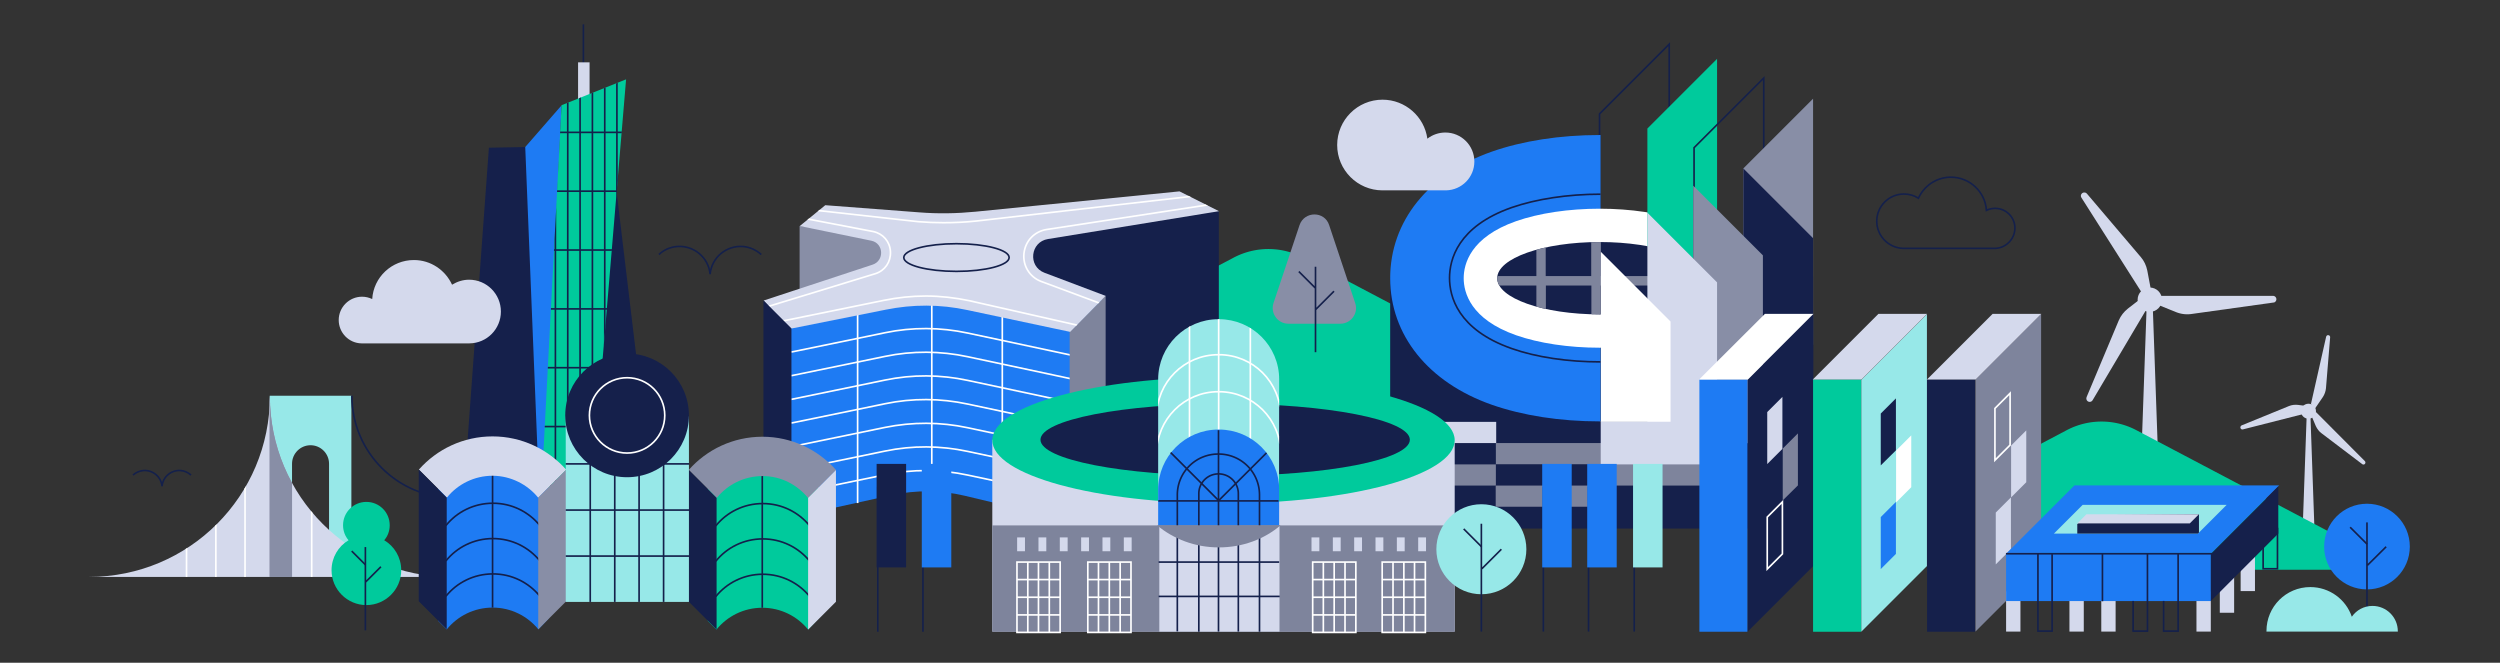 <svg xmlns="http://www.w3.org/2000/svg" xmlns:xlink="http://www.w3.org/1999/xlink" viewBox="0 0 1499.8 397.6" xmlns:v="https://vecta.io/nano"><rect x="0" y="0" width="1499.8" height="397.6" fill="#333333" stroke="none"/><style><![CDATA[.N{stroke-miterlimit:10}.O{fill:none}.P{stroke:#14204b}.Q{fill:#d4d9ec}.R{fill:#15204b}.S{fill:#1e7bf3}.T{stroke:#fff}.U{fill:#fff}.V{fill:#00ca9c}.W{fill:#7e849c}.X{fill:#97e8e8}.Y{fill:#888ea6}]]></style><g class="Q"><path d="M1385.9 244.2l2.7 76.4h-7.3l2.7-76.4h1.9z"/><path d="M1389.5 247.3l29.2 29.3c.8.8.2 2.1-.8 2.1h0c-.3 0-.6-.1-.8-.3l-24.4-18.5c-1.5-1.1-2.6-2.6-3.4-4.3l-3.6-8.5 3.8.2zm-3.1-5l9.1-40.3c.2-.7.8-1.1 1.5-.9.3.1.6.2.7.5h0c.2.2.2.5.2.8l-2.5 30.5c-.2 1.9-.8 3.6-1.8 5.2l-5.2 7.6-2-3.4h0z"/><path d="M1385.7 247.4l-40.1 10.2c-1.1.3-1.9-.9-1.4-1.8h0c.1-.3.4-.5.6-.6l28.4-11.6c1.7-.7 3.6-.9 5.4-.7l9.2 1.2-2.1 3.3h0z"/><circle cx="1384.9" cy="246.7" r="4.5"/></g><path d="M781.7 154.5l159.1 83.8H581.1l159.1-83.8a44.76 44.76 0 0 1 41.5 0z" class="V"/><path d="M731.2 126.6v132.6l-130.4 24-14.3-138.7 144.7-17.9z" class="R"/><path d="M641.9 312.5l-63.2-15.1c-14.3-3.4-29.2-3.5-43.6-.4l-60.4 13.3-13.5-31.3 6.8-93.4 98.3-20.5 96.7 14.8-6.6 111-14.5 21.6z" class="S"/><path d="M479.7 135.6v49.3l86.2-11.8 2.8-31.2-89-6.3z" class="Y"/><g class="N O T"><path d="M559 182.3v112.4m-44.5-106.9v114m86.8-112.3v114.1"/><use xlink:href="#B"/><use xlink:href="#B" y="14.2"/><path d="M474.7 239.6L531 228c16.3-3.4 33.2-3.3 49.5.2l62.3 13.3"/><use xlink:href="#B" y="42.6"/><path d="M474.7 268l56.3-11.6c16.3-3.3 33.2-3.3 49.5.2l62.3 13.3"/><use xlink:href="#B" y="71"/><use xlink:href="#B" y="85.2"/></g><path d="M641.7 312.4V199l21.6-21.6v113.4l-21.6 21.6z" class="W"/><path d="M663.3 177.5l-36.8-13.9c-10-3.9-8.4-18.5 2.2-20.2l102.6-16.7-23.7-11.9L585.2 127c-11.2 1.1-22.5 1.3-33.7.4l-56.4-4.3-15.3 12.5 42.9 8.8c7.5 1.5 8 12.1.7 14.4l-65.3 21.5 15.6 17 57.6-11.5c16.2-3.3 32.8-3.3 49 .2l61.7 13.1 21.3-21.6z" class="Q"/><defs><path id="A" d="M663.3 177.5l-36.8-13.9c-10-3.9-8.4-18.5 2.2-20.2l102.6-16.7-23.7-11.9L585.2 127c-11.2 1.1-22.5 1.3-33.7.4l-56.4-4.3-15.3 12.5 42.9 8.8c7.5 1.5 8 12.1.7 14.4l-65.3 21.5 15.6 17 57.6-11.5c16.2-3.3 32.8-3.3 49 .2l61.7 13.1 21.3-21.6z"/><path id="B" d="M474.7 211.2l56.3-11.6c16.3-3.4 33.2-3.3 49.5.2l62.3 13.3"/><path id="C" d="M484.8 377.7c-6.5-8-16.4-13.1-27.5-13.1s-21 5.1-27.5 13.1l-5.2-5.2v-84.7l36.9-15 29.5 20-.2 78.5-6 6.4h0z"/><path id="D" d="M525.9,278.3h17.7v62.1h-17.7V278.3z"/><path id="E" d="M652.6,337.2h25.9v42.2h-25.9V337.2z"/><path id="F" d="M652.5 368.9h25.9m-25.9-10.6h25.9m-25.9-10.6h25.9"/><path id="G" d="M610.2 322.4h4.7v8.3h-4.7v-8.3z"/><path id="H" d="M1069.3 269.3v-31.2l-9.1 9.1v31.2l9.1-9.1z"/><path id="I" d="M1146.6 292.3v-31.1l-9.1 9.1v31.1l9.1-9.1z"/><path id="J" d="M1203.5,354.8h8.6v24.1h-8.6V354.8z"/></defs><clipPath id="K"><use xlink:href="#A"/></clipPath><path d="M725.3 122.8l-97.5 14.9c-7.3 1.2-12.7 6.9-13.5 14.3-.8 7.3 3.3 14.1 10.2 16.8l36.3 13.5-12.7 13.2-66.6-15.1c-8.6-1.8-17.3-2.8-26.1-2.8-8.5 0-16.9.9-25.2 2.6l-60.8 12.4-9.7-8.4 65.4-20c5.8-1.8 9.4-7.1 9.1-13.2s-4.5-10.9-10.4-12.1l-40.2-7.7m7.1-4.9L551 133c5 .4 10 .6 15 .6 6.5 0 13.2-.3 19.7-1l129.1-14.8" clip-path="url(#K)" class="N O T"/><defs><path id="L" d="M663.3 177.5l-36.8-13.9c-10-3.9-8.4-18.5 2.2-20.2l102.6-16.7-23.7-11.9L585.2 127c-11.2 1.1-22.5 1.3-33.7.4l-56.4-4.3-15.3 12.5 42.9 8.8c7.5 1.5 8 12.1.7 14.4l-65.3 21.5 15.6 17 57.6-11.5c16.2-3.3 32.8-3.3 49 .2l61.7 13.1 21.3-21.6z"/></defs><clipPath id="M"><use xlink:href="#L"/></clipPath><ellipse cx="573.8" cy="154.5" rx="31.6" ry="8.3" clip-path="url(#M)" class="O P"/><path d="M474.8 310.4V197L458 180.2v113.4l16.8 16.8z" class="R"/><g class="Q"><path d="M1291.2 175.8l4.4 124.4h-11.9l4.4-124.4h3.1zm5.1 1.7h67.3c1.8 0 2.7 2.1 1.5 3.4h0c-.3.4-.8.6-1.2.6l-49.4 6.9a18 18 0 0 1-8.9-1.1l-13.9-5.6 4.6-4.2h0z"/><path d="M1284.8 175.4l-36.1-56.8c-1-1.5.3-3.4 2.1-3.1h0c.5.1.9.3 1.2.7l32.3 38c2 2.3 3.3 5.1 3.9 8.1l2.8 14.8-6.2-1.7h0z"/><path d="M1289.7 182.2l-34.3 57.9c-.9 1.5-3.2 1.3-3.7-.5h0c-.1-.5-.1-1 .1-1.4l19.3-46c1.2-2.8 3.1-5.2 5.5-7.1l11.9-9.2 1.2 6.3h0z"/><circle cx="1289.7" cy="179.8" r="7.3"/></g><path d="M1200.2 341.8h240.4L1281.5 258a44.76 44.76 0 0 0-41.5 0l-39.8 21v62.8h0z" class="V"/><path d="M210.8 237.4v107.5h-13.4v-66.7c0-6.1-5-11.1-11.1-11.1h0c-6.1 0-11.1 5-11.1 11.1v66.7h-13.4V237.4h49z" class="X"/><path d="M270.4,346.1c-60,0-108.5-48.5-108.5-108.5h0c0,60-48.5,108.5-108.5,108.5" class="Q"/><defs><path id="N" d="M270.4 346.1c-60 0-108.5-48.5-108.5-108.5h0c0 60-48.5 108.5-108.5 108.5"/></defs><clipPath id="O"><use xlink:href="#N"/></clipPath><g clip-path="url(#O)" class="Y"><path d="M161.8,236.2h13.4v122.1h-13.4V236.2z"/><path d="M161.8,236.2h13.4v122.1h-13.4V236.2z"/></g><defs><path id="P" d="M270.4 346.1c-60 0-108.5-48.5-108.5-108.5h0c0 60-48.5 108.5-108.5 108.5"/></defs><clipPath id="Q"><use xlink:href="#P"/></clipPath><g class="N O"><path d="M187 302v45m-40-59.2v58.6M129.5 310v38m-17.6-23.4v21.9" clip-path="url(#Q)" class="T"/><path d="M272.4 298.7c-33.9 0-61.3-27.4-61.3-61.3M350 56.6v-42" class="P"/></g><path d="M346.8,37.4h6.9v23.8h-6.9V37.4z" class="Q"/><path d="M277.4 306.8l52.2.7-14.1-219.3-22.2.4-15.9 218.2zM369 107.5l21.7 181-38.1 34.9L369 107.5z" class="R"/><path d="M315.1 88.2l21.8-25-12.3 260.5-9.5-235.5z" class="S"/><path d="M336.9 63.1L323.3 323h29.2l23.1-275.4-38.7 15.5z" class="V"/><defs><path id="R" d="M336.9 63.1L323.3 323h29.3l23.1-275.4z"/></defs><clipPath id="S"><use xlink:href="#R"/></clipPath><g clip-path="url(#S)" class="N P U"><path d="M325.8 291.2h59.1m-59.1-35.3h59.1m-59.1-35.3h59.1m-59.1-35.3h59.1M325.8 150h59.1m-59.1-35.3h59.1m-59.1-35.3h59.1"/><path d="M377.5 44.1v282.4m-7.4-282.4v282.4m-7.3-282.4v282.4m-7.4-282.4v282.4M348 44.1v282.4m-7.4-282.4v282.4m-7.4-282.4v282.4"/></g><path d="M834,165.9h253.7v151.2H834V165.9z" class="R"/><path d="M959.6 174.2V68.3l41.8-41.8v147.6l-41.8.1z" class="N O P"/><path d="M960.2 81h-.5c-23.8 0-46.3 3.5-64.8 10-38.1 13.4-60.9 41.8-60.9 75.9s22.8 62.5 60.9 75.9c18.6 6.5 41 10 64.8 10h.5V81h0z" class="S"/><path d="M960.2 217.1c-19.7 0-38.6-2.8-53.3-8-32.5-11.4-37.3-31.4-37.3-42.3s4.8-30.9 37.3-42.3c14.7-5.1 33.6-8 53.3-8" class="N O P"/><path d="M959.7 208.6c-18.7 0-36.5-2.7-50.2-7.5-27.3-9.6-31.4-25.6-31.4-34.2s4.1-24.6 31.4-34.2c13.7-4.8 31.5-7.5 50.2-7.5s36.5 2.7 50.2 7.5c27.3 9.6 31.4 25.6 31.4 34.2s-4.1 24.6-31.4 34.2c-13.7 4.9-31.5 7.5-50.2 7.5z" class="U"/><path d="M988.3 182.9V77.1l41.8-41.8v147.6h-41.8z" class="V"/><path d="M1016.3 211.8V88.6l41.8-41.8v165.1h-41.8z" class="N O P"/><path d="M1045.9 206.8V101l41.8-41.8v147.6h-41.8z" class="Y"/><path d="M1031.3,203.2h26.6v34.4h-26.6V203.2z" class="U"/><path d="M1059,213v26.1" class="N O P"/><path d="M1087.7 265.9v-123l-41.8-41.8v164.8h41.8z" class="R"/><path d="M1015.8 111.4v141.7h14.5v12.8h27.3V153.2l-41.8-41.8z" class="Y"/><ellipse cx="959.7" cy="166.9" rx="61.5" ry="21.7" class="R"/><defs><ellipse id="T" cx="959.7" cy="166.9" rx="61.5" ry="21.7"/></defs><clipPath id="U"><use xlink:href="#T"/></clipPath><path d="M888.7 99.6v137.6h139V99.6h-139 0zm133.2 33h-27.3v-27.3h27.3v27.3zm-61.6 0v-27.3H989v27.3h-28.7zm28.7 5.7v27.3h-28.6v-27.3H989h0zm-34.4-5.7h-27.3v-27.3h27.3v27.3zm0 5.7v27.3h-27.3v-27.3h27.3 0zm-32.9 27.3h-27.3v-27.3h27.3v27.3zm0 5.7v27.3h-27.3v-27.3h27.3zm5.7 0h27.3v27.3h-27.3v-27.3zm27.2 33v27.3h-27.3v-27.3h27.3zm5.7 0H989v27.3h-28.6v-27.3zm0-5.7v-27.3H989v27.3h-28.7zm34.4-27.3h27.3v27.3h-27.3v-27.3zm0-5.7v-27.3h27.3v27.3h-27.3zm-73-60.2v27.3h-27.3v-27.3h27.3zm-27.3 98.9h27.3v27.3h-27.3v-27.3zm100.3 27.2v-27.3h27.3v27.3h-27.3z" clip-path="url(#U)" class="W"/><path d="M1030.1 253.3v-83.9l-41.8-41.8v125.8h41.8zm-195.6-.2h63.1v12.7h-63.1v-12.7z" class="Q"/><g class="W"><path d="M897.4 265.8h63.1v12.7h-63.1v-12.7zm-63.1 12.8h63.1v12.7h-63.1v-12.7z"/><path d="M897.3,291.3h63.1V304h-63.1V291.3z"/></g><path d="M960.3,252.7h63.1v26.8h-63.1V252.7z" class="Q"/><path d="M960.3,278.6h63.1v12.7h-63.1V278.6z" class="W"/><path d="M1002.2 253v-60.1l-41.8-41.8V253h41.8z" class="U"/><use xlink:href="#C" class="V"/><defs><path id="V" d="M484.8 377.7c-6.5-8-16.4-13.1-27.5-13.1s-21 5.1-27.5 13.1l-5.2-5.2v-84.7l36.9-15 29.5 20-.2 78.5-6 6.4h0z"/></defs><clipPath id="W"><use xlink:href="#V"/></clipPath><g clip-path="url(#W)" class="N O P"><path d="M429.4 315.5c6.6-8.2 16.8-13.4 28.2-13.4s21.5 5.2 28.2 13.4m-56.4 21.2c6.6-8.2 16.8-13.4 28.2-13.4s21.5 5.2 28.2 13.4m-56.4 21.2c6.6-8.2 16.8-13.4 28.2-13.4s21.5 5.2 28.2 13.4"/><path d="M457.3,284.6v80.9"/></g><path d="M484.8 298.8l16.8-16.8c-10.8-12.2-26.6-20-44.2-20s-33.4 7.7-44.2 19.9l16.8 16.8c6.5-8 16.4-13.1 27.5-13.1s20.8 5.2 27.3 13.2h0z" class="Y"/><path d="M413.1 281.9v79l16.8 16.8v-79l-16.8-16.8z" class="R"/><path d="M501.5,282l-16.7,16.7v79l16.7-16.7V282z" class="Q"/><use xlink:href="#C" x="-161.8" y="-0.1" class="S"/><defs><path id="X" d="M323 377.6c-6.5-8-16.4-13.1-27.5-13.1s-21 5.1-27.5 13.1l-5.2-5.2v-84.7l36.9-15 29.5 20-.2 78.5-6 6.4h0z"/></defs><clipPath id="Y"><use xlink:href="#X"/></clipPath><g clip-path="url(#Y)" class="N O P"><path d="M267.5 315.3c6.6-8.2 16.8-13.4 28.2-13.4s21.5 5.2 28.2 13.4m-56.4 21.2c6.6-8.2 16.8-13.4 28.2-13.4s21.5 5.2 28.2 13.4m-56.4 21.2c6.6-8.2 16.8-13.4 28.2-13.4s21.5 5.2 28.2 13.4"/><path d="M295.5,284.5v80.9"/></g><path d="M322.9 298.6l16.8-16.8c-10.8-12.2-26.6-20-44.2-20s-33.4 7.7-44.2 19.9l16.8 16.8c6.5-8 16.4-13.1 27.5-13.1 10.9.1 20.8 5.2 27.3 13.2h0z" class="Q"/><path d="M251.2 281.7v79l16.8 16.8v-79l-16.8-16.8z" class="R"/><path d="M339.6 281.8l-16.7 16.7v79l16.7-16.7v-79z" class="Y"/><path d="M339.4,249.8h73.9v111.3h-73.9V249.8z" class="X"/><g class="N O P"><path d="M339.4 333.6h74m-74-27.6h74m-74-27.7h74"/><path d="M398.1 246.5v114.6m-14.7-114.6v114.6m-14.6-114.6v114.6m-14.7-114.6v114.6"/></g><circle cx="376.2" cy="249.2" r="37.1" class="R"/><circle cx="376.2" cy="249.2" r="22.6" class="O T"/><path d="M884.5 96.9c0-9.6-7.8-17.4-17.4-17.4-3.9 0-7.7 1.3-10.8 3.7-1.8-13.2-13.2-23.4-26.9-23.4-15 0-27.2 12.2-27.2 27.2s12.2 27.2 27.2 27.2h.3 0 37.8 0c9.5-.2 17-7.9 17-17.3h0z" class="Q"/><path d="M1208.8 136.9c0-6.6-5.3-11.9-11.9-11.9-1.8 0-3.6.4-5.2 1.2-.7-11.1-10-19.9-21.3-19.9-8.7 0-16.1 5.2-19.5 12.6-2.5-1.6-5.5-2.5-8.7-2.5-9 0-16.3 7.3-16.3 16.3 0 8.9 7.2 16.2 16.1 16.3h0 55.1 0c6.4-.3 11.6-5.6 11.7-12.1h0zM526.6 292.1V379" class="N O P"/><use xlink:href="#D" class="R"/><path d="M553.7,292.1V379" class="N O P"/><path d="M553,278.3h17.7v62.1H553V278.3z" class="S"/><path d="M595.3,263.8h277.4v115.1H595.3V263.8z" class="Q"/><ellipse cx="734" cy="264.1" rx="138.7" ry="37.9" class="V"/><ellipse cx="735" cy="263.8" rx="110.8" ry="21.6" class="R"/><path d="M767.3 300.8h-72.5v-73.2c0-19.9 16.2-36.1 36.1-36.1h.4c19.9 0 36.1 16.1 36.1 36.1l-.1 73.2h0z" class="X"/><defs><path id="Z" d="M767.3 300.8h-72.5v-73.2c0-19.9 16.2-36.1 36.1-36.1h.4c19.9 0 36.1 16.1 36.1 36.1l-.1 73.2h0z"/></defs><clipPath id="a"><use xlink:href="#Z"/></clipPath><path d="M693.9 249.8c0-20.4 16.5-37 37-37h.4c20.4 0 37 16.5 37 37M693.9 272c0-20.4 16.5-37 37-37h.4c20.4 0 37 16.5 37 37" clip-path="url(#a)" class="N O T"/><defs><path id="b" d="M767.3 300.8h-72.5v-73.2c0-19.9 16.2-36.1 36.1-36.1h.4c19.9 0 36.1 16.1 36.1 36.1l-.1 73.2h0z"/></defs><clipPath id="c"><use xlink:href="#b"/></clipPath><path d="M731.1 189.4v119.9m-17.5-4V176.1m36.5 124.8V148.3" clip-path="url(#c)" class="N O T"/><path d="M767.3 363.1h-72.5v-69.3c0-19.9 16.2-36.1 36.1-36.1h.4c19.9 0 36.1 16.1 36.1 36.1l-.1 69.3h0z" class="S"/><path d="M595.3 315.2h277.4V379H595.3v-63.8z" class="W"/><path d="M695.5,315.5h72.1v63.4h-72.1V315.5z" class="Q"/><g class="N O P"><path d="M695.1 357.8h72.6m-72.6-20.6h72.3"/><path d="M706.3 378.8v-81.9a24.48 24.48 0 0 1 24.5-24.5h.3a24.48 24.48 0 0 1 24.5 24.5V379m-36.4 0v-82.9c0-6.5 5.3-11.8 11.8-11.8h.1c6.5 0 11.8 5.3 11.8 11.8v82.8"/><path d="M731,378.9V258.1"/></g><path d="M694.1 315.1c9.8 8.2 22.8 13.3 37.1 13.3s27.4-5 37.1-13.3h-74.2 0z" class="W"/><g class="N O"><path d="M702.3 271.5l28.8 28.8 28.7-28.6m-64.9 28.8H767" class="P"/><g class="T"><path d="M610.1,337.2H636v42.2h-25.9V337.2z"/><path d="M610.1 368.9H636m-25.9-10.6H636m-25.9-10.6H636"/><path d="M629.5 337.2v42.2m-6.5-42.2v42.2m-6.4-42.2v42.2"/><use xlink:href="#E"/><use xlink:href="#F"/><path d="M672 337.2v42.2m-6.5-42.2v42.2m-6.5-42.2v42.2"/><use xlink:href="#E" x="134.9"/><use xlink:href="#F" x="135"/><path d="M806.9 337.2v42.2m-6.5-42.2v42.2m-6.5-42.2v42.2"/><use xlink:href="#E" x="176.6"/><use xlink:href="#F" x="176.7"/><path d="M848.6 337.2v42.2m-6.4-42.2v42.2m-6.5-42.2v42.2"/></g></g><g class="Q"><use xlink:href="#G"/><use xlink:href="#G" x="64"/><use xlink:href="#G" x="51.2"/><use xlink:href="#G" x="38.4"/><use xlink:href="#G" x="25.6"/><path d="M623 322.4h4.7v8.3H623v-8.3z"/><use xlink:href="#G" x="176.6"/><use xlink:href="#G" x="240.6"/><path d="M838 322.4h4.7v8.3H838v-8.3z"/><use xlink:href="#G" x="215"/><use xlink:href="#G" x="202.2"/><use xlink:href="#G" x="189.4"/></g><circle cx="888.7" cy="329.5" r="27" class="X"/><g class="N P U"><path d="M888.7 314.2v64.7m.3-37.7l11.7-11.7"/><path d="M878.1,317.3l10.7,10.7"/></g><path d="M203.2 192c0-7.7 6.3-14 14-14 2.1 0 4.2.5 6.1 1.4.8-13.1 11.7-23.4 25-23.4 10.2 0 18.9 6.1 22.9 14.8 3.1-1.9 6.6-3 10.2-3 10.6 0 19.1 8.6 19.1 19.1s-8.4 19-18.9 19.1h0-64.7 0c-7.6-.1-13.7-6.4-13.7-14h0z" class="Q"/><circle cx="1420" cy="327.9" r="25.7" class="S"/><g class="N P"><g class="U"><path d="M1420 313.4V375m.3-35.9l11.2-11.1"/><path d="M1409.9,316.3l10.2,10.2"/></g><path d="M456.7 152.7c-2.9-2.6-6.6-4.4-10.7-4.8-10.1-.9-19.1 6.5-20 16.6h0c-.9-10.1-9.9-17.5-20-16.6-4.2.4-7.9 2.1-10.7 4.8" class="O"/></g><path d="M1087.8 339.6V188.5l-39.4 39.4V379l39.4-39.4z" class="R"/><path d="M1019.5 227.6h28.8V379h-28.8V227.6z" class="S"/><path d="M1058.8 188.3h29.1l-39.4 39.4h-29.2l39.5-39.4z" class="U"/><use xlink:href="#H" class="Q"/><path d="M1078.6 291.2V260l-9.1 9.1v31.1l9.1-9z" class="W"/><use xlink:href="#H" y="63" class="N O T"/><path d="M1423.3 363.5c-5.2 0-9.7 2.6-12.4 6.5-3.5-10.4-13.4-17.8-24.9-17.8-14.6 0-26.3 11.8-26.3 26.3v.4h48.5 4.1 26.2v-.2c0-8.4-6.8-15.2-15.2-15.2h0z" class="X"/><path d="M779.6 135.1L764 181.8c-2 6.1 2.5 12.4 8.9 12.4h31.2c6.4 0 11-6.3 8.9-12.4l-15.6-46.7c-2.7-8.6-14.9-8.6-17.8 0h0z" class="Y"/><path d="M789.2 160v51.3m.1-25.6l11-11m-21.1-11.8l10 10" fill="#f7efdc" class="N P"/><path d="M1156 339.6V188.5l-39.4 39.4V379l39.4-39.4z" class="X"/><path d="M1087.7,227.6h28.8V379h-28.8V227.6z" class="V"/><path d="M1126.9 188.3h29.2l-39.4 39.4h-29.2l39.4-39.4z" class="Q"/><path d="M1137.4 270.2V239l-9.1 9.1v31.1l9.1-9z" class="R"/><use xlink:href="#I" class="U"/><use xlink:href="#H" x="68.1" y="63" class="S"/><path d="M1224.5 339.5V188.4l-39.4 39.4v151.1l39.4-39.4z" class="W"/><path d="M1156.1 227.6h28.8V379h-28.8V227.6z" class="R"/><path d="M1195.4 188.3h29.2l-39.4 39.4H1156l39.4-39.4z" class="Q"/><use xlink:href="#I" x="59.3" y="-25.3" class="N O T"/><g class="Q"><use xlink:href="#I" x="69" y="-3"/><use xlink:href="#I" x="59.8" y="37.2"/><use xlink:href="#J"/><use xlink:href="#J" x="38"/><use xlink:href="#J" x="114.2"/><use xlink:href="#J" x="57.1"/><path d="M1331.7 343.5h8.6v24.1h-8.6v-24.1zm12.5-13h8.6v24.1h-8.6v-24.1z"/></g><path d="M1357.7,317.1h8.6v24.1h-8.6V317.1z" class="N O P"/><path d="M1244.5 291.2h122.8l-40.5 40.5H1204l40.5-40.5zm-41 40.8h122.9v28.6h-122.9V332z" class="S"/><path d="M1366.8 320.1v-28.3l-40.5 40.5v28.3l40.5-40.5z" class="R"/><path d="M1231.1 332.4v46.2h-8.5v-46.5m38.7 28.6v-28.4" class="N O P"/><path d="M1232.2 320.1l17.2-17.2h86.4l-17.2 17.2h-86.4z" class="X"/><defs><path id="d" d="M1232.2 320.1l17.2-17.2h86.4l-17.2 17.2z"/></defs><clipPath id="e"><use xlink:href="#d"/></clipPath><path d="M1319.2 326.2h-73v-11.8l6.2-5.3 66.8-.6v17.7z" clip-path="url(#e)" class="R"/><defs><path id="f" d="M1232.2 320.1l17.2-17.2h86.4l-17.2 17.2z"/></defs><clipPath id="g"><use xlink:href="#f"/></clipPath><path d="M1246.2 314l5.5-5.5h67.5l-5.5 5.5h-67.5z" clip-path="url(#g)" class="Q"/><g class="N O P"><path d="M1203.4,332.2h124.8"/><path d="M1288.3 331.9v46.7h-8.6v-18.1m27-28.6v46.7h-8.7v-18.1M925.9 292v86.9"/></g><use xlink:href="#D" x="399.3" class="S"/><path d="M953,292v86.9" class="N O P"/><use xlink:href="#D" x="426.3" class="S"/><path d="M980.4,292v86.9" class="N O P"/><use xlink:href="#D" x="453.8" class="X"/><path d="M230.5 324.1c2.1-2.4 3.3-5.6 3.3-9 0-7.7-6.2-14-14-14-7.7 0-14 6.2-14 14 0 3.4 1.2 6.6 3.3 9-6.1 3.6-10.2 10.3-10.2 18 0 11.5 9.4 20.9 20.9 20.9s20.9-9.4 20.9-20.9c0-7.7-4.1-14.4-10.2-18z" class="V"/><g class="N P"><g class="U"><path d="M219.2 328.2v50m.2-29.1l9.1-9.1"/><path d="M211,330.6l8.3,8.3"/></g><path d="M114.6 285c-1.7-1.5-3.8-2.5-6.1-2.7-5.7-.5-10.8 3.7-11.3 9.4h0c-.5-5.7-5.6-9.9-11.3-9.4-2.3.2-4.4 1.2-6.1 2.7" class="O"/></g></svg>